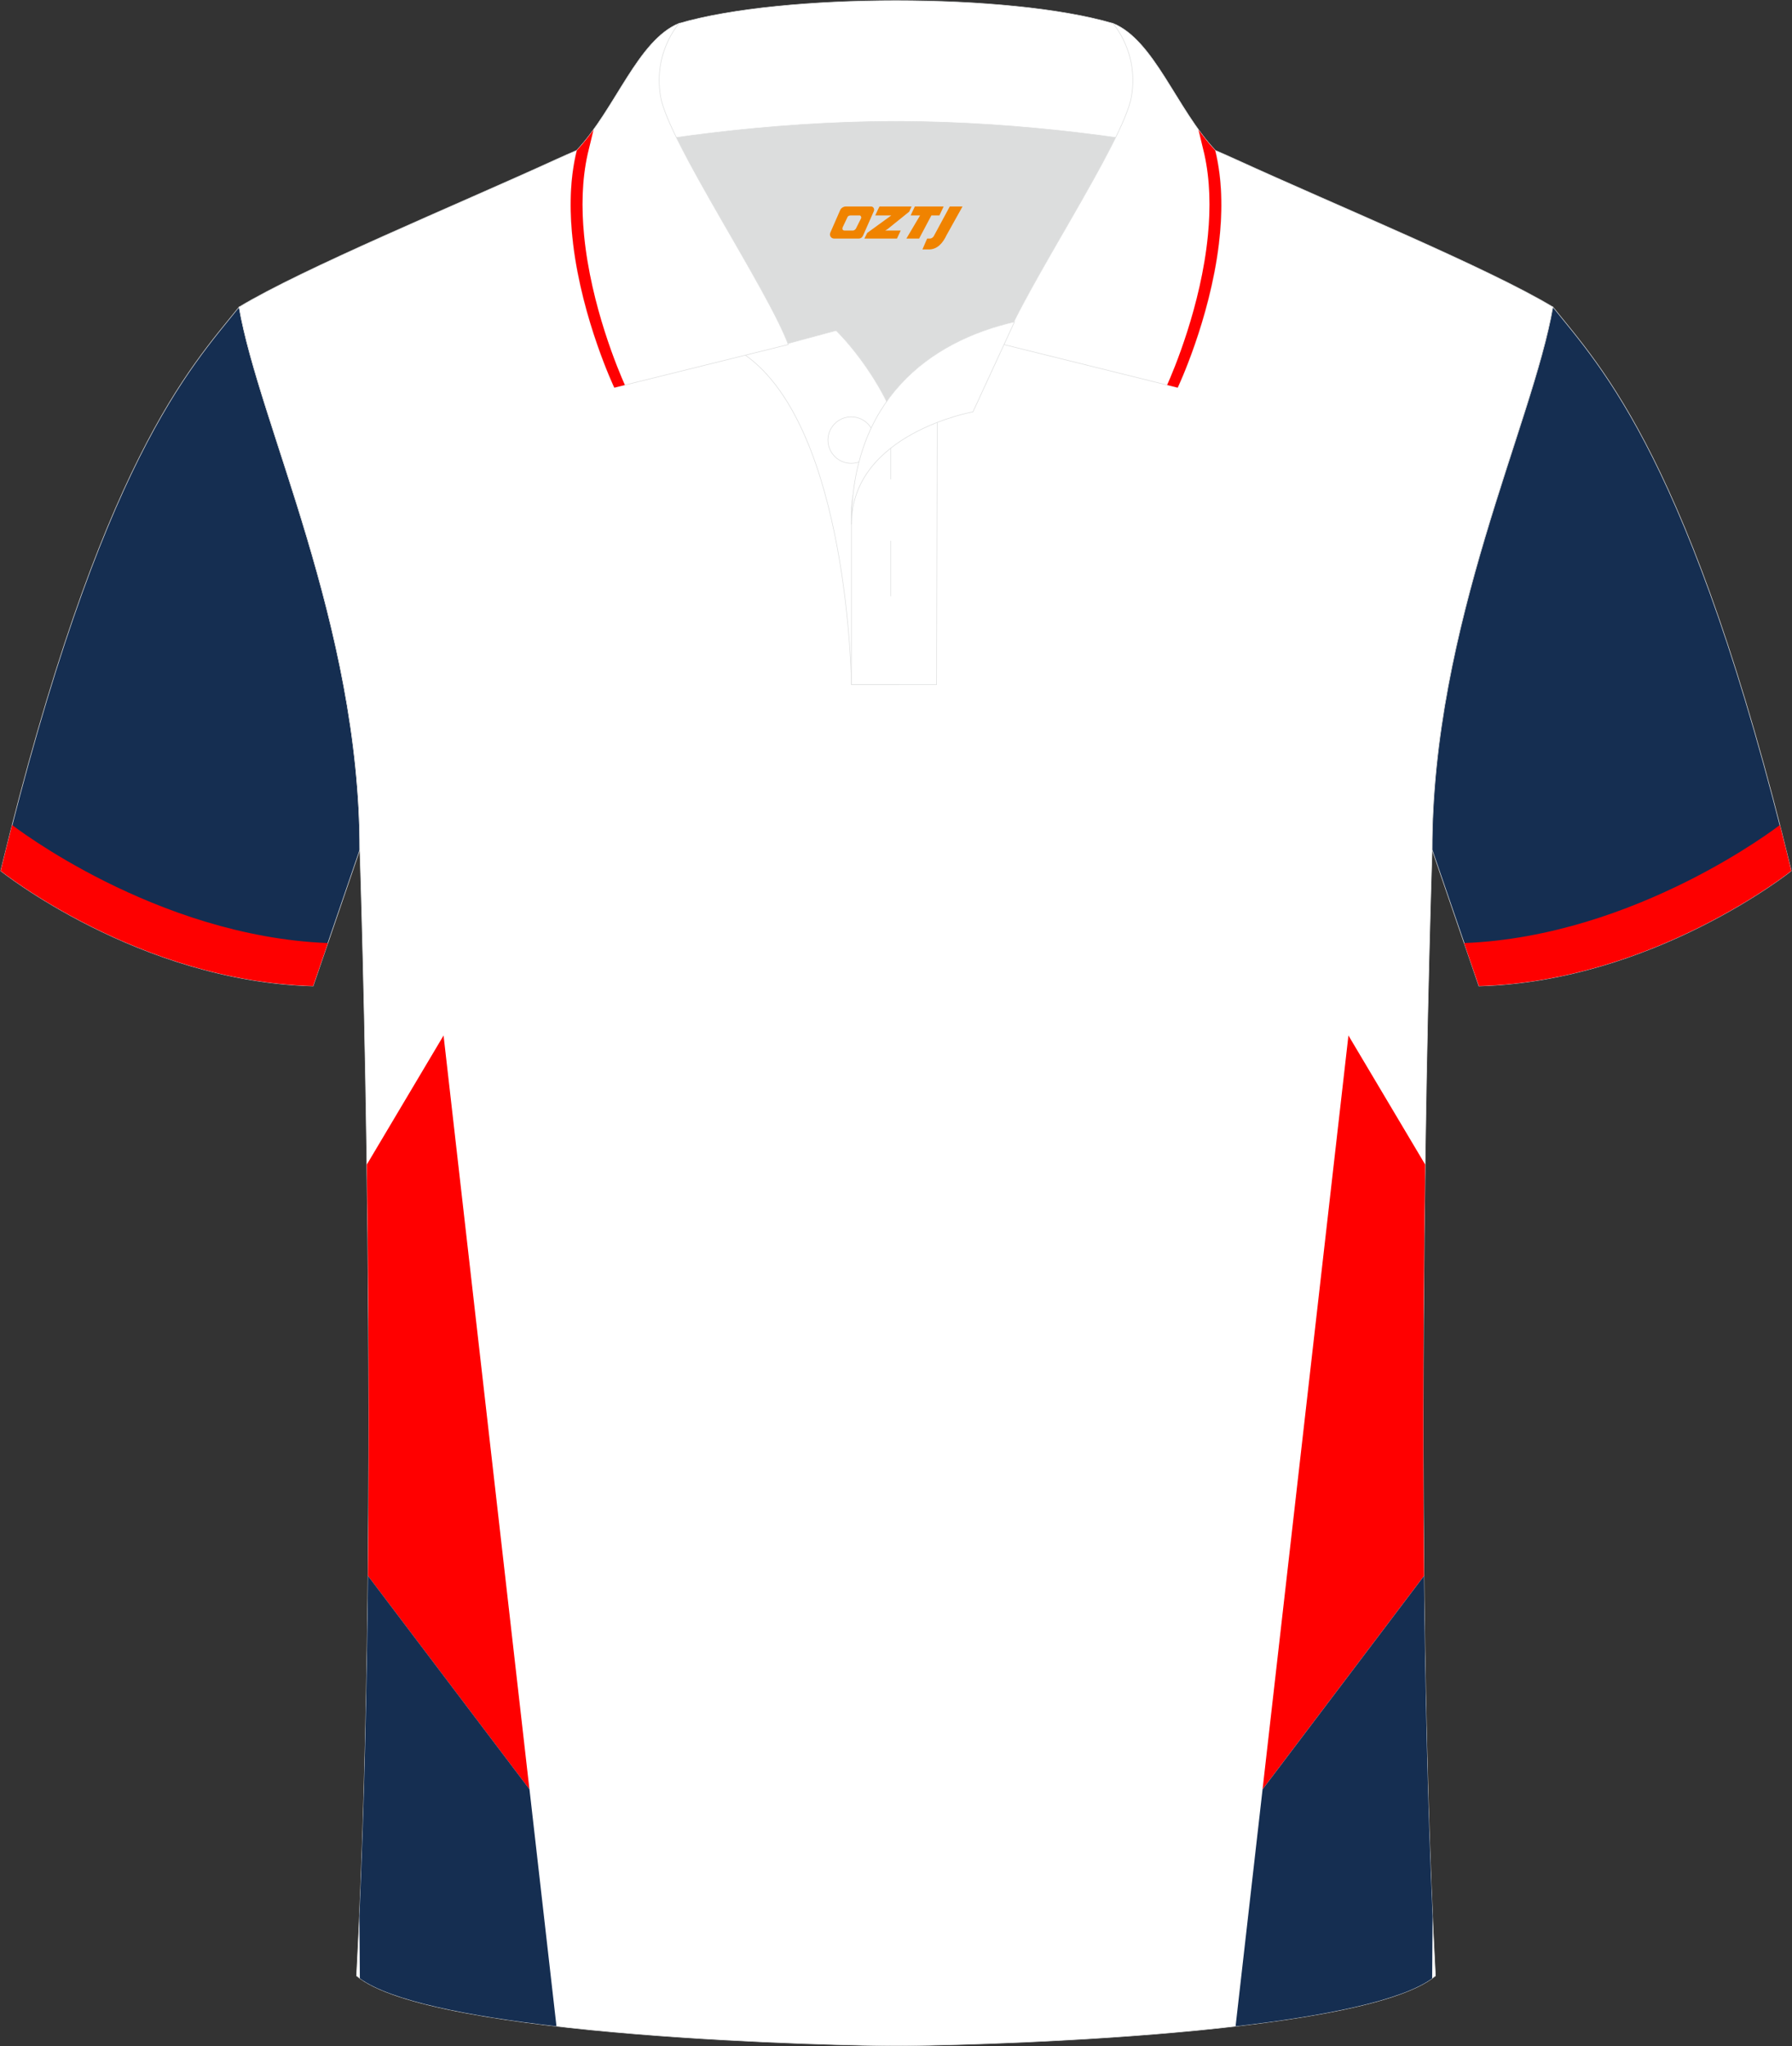 <?xml version="1.0" encoding="utf-8"?>
<!-- Generator: Adobe Illustrator 24.0.0, SVG Export Plug-In . SVG Version: 6.00 Build 0)  -->
<svg xmlns="http://www.w3.org/2000/svg" xmlns:xlink="http://www.w3.org/1999/xlink" version="1.1" id="图层_1" x="0px" y="0px" width="379.8px" height="433.5px" viewBox="0 0 379.8 433.5" enable-background="new 0 0 379.8 433.5" xml:space="preserve">
<rect x="0" y="0" width="379.8" height="433.5" fill="#333333" stroke="none"/>
<g>
	
		<path fill-rule="evenodd" clip-rule="evenodd" fill="#152E51" stroke="#DCDDDD" stroke-width="0.118" stroke-miterlimit="22.926" d="   M50.67,65.04C40.43,77.84,21.31,97.46,0.15,184.48c0,0,29.19,23.38,66.21,24.4c0,0,7.17-20.82,9.9-28.84   C76.26,132.26,54.95,89.8,50.67,65.04z"/>
	
		<path fill-rule="evenodd" clip-rule="evenodd" fill="#FFFFFF" stroke="#DCDDDD" stroke-width="0.118" stroke-miterlimit="22.926" d="   M76.26,180.05c0,0,4.68,137.15-0.7,238.51c15.6,13.15,104.62,14.84,114.34,14.82c9.72,0.03,98.74-1.67,114.34-14.82   c-5.38-101.36-0.7-238.51-0.7-238.51c0-47.79,21.31-90.25,25.59-115.01c-13.68-8.25-45.44-21.32-67.38-31.34   c-5.84-2.66-10.73-4.57-15.09-5.94L133.1,27.75c-4.32,1.37-9.2,3.29-15.06,5.95C96.1,43.72,64.34,56.79,50.67,65.04   C54.95,89.8,76.26,132.26,76.26,180.05z"/>
	<g>
		<path fill-rule="evenodd" clip-rule="evenodd" fill="#FF0000" d="M77.74,246.71l16.27-27.35l18.2,159.69l-34.23-45.22    C78.3,302.57,78.1,272.14,77.74,246.71z"/>
		<path fill-rule="evenodd" clip-rule="evenodd" fill="#152E51" d="M76.27,419.11l-0.1-13.21c1.02-23.24,1.58-47.9,1.82-72.07    l34.23,45.22l5.72,50.2C99.41,427.11,82.87,423.9,76.27,419.11z"/>
		<path fill-rule="evenodd" clip-rule="evenodd" fill="#FF0000" d="M302.06,246.71l-16.27-27.35l-18.2,159.69l34.22-45.22    C301.5,302.57,301.7,272.14,302.06,246.71z"/>
		<path fill-rule="evenodd" clip-rule="evenodd" fill="#152E51" d="M303.53,419.11l0.1-13.18c-1.02-23.24-1.58-47.91-1.82-72.09    l-34.22,45.22l-5.72,50.2C280.39,427.11,296.93,423.9,303.53,419.11z"/>
	</g>
	
		<path fill-rule="evenodd" clip-rule="evenodd" fill="#152E51" stroke="#DCDDDD" stroke-width="0.118" stroke-miterlimit="22.926" d="   M329.13,65.04c10.24,12.8,29.36,32.42,50.52,119.44c0,0-29.19,23.38-66.21,24.4c0,0-7.16-20.82-9.9-28.84   C303.54,132.26,324.85,89.8,329.13,65.04z"/>
	<path fill-rule="evenodd" clip-rule="evenodd" fill="#FE0000" d="M69.49,199.78c-36.54-1.42-66.83-24.95-66.92-25.01   c-0.8,3.14-1.61,6.38-2.42,9.71c0,0,29.19,23.38,66.21,24.4L69.49,199.78z"/>
	<path fill-rule="evenodd" clip-rule="evenodd" fill="#FE0000" d="M310.31,199.78c36.54-1.42,66.83-24.95,66.92-25.01   c0.8,3.14,1.61,6.38,2.42,9.71c0,0-29.19,23.38-66.21,24.4L310.31,199.78z"/>
	<g>
		<g>
			<path fill-rule="evenodd" clip-rule="evenodd" fill="#DCDDDD" d="M187.92,85.04c6.44-9.11,16.35-14.37,26.94-16.84     c5.24-10.64,16.08-27.82,21.62-39.14c-26.77-6.52-66.39-6.52-93.16,0c6.42,13.14,20,34.17,23.66,43.71l10.21-2.75     C177.2,70.02,183.2,75.69,187.92,85.04z"/>
			
				<path fill-rule="evenodd" clip-rule="evenodd" fill="#FFFFFF" stroke="#DCDDDD" stroke-width="0.118" stroke-miterlimit="22.926" d="     M157.94,75.21l19.26-5.19c0,0,11.74,11.1,15.3,27.84c3.55,16.74-1.86,47.18-1.86,47.18h-10.18     C180.46,145.03,179.93,90.78,157.94,75.21z"/>
			
				<path fill-rule="evenodd" clip-rule="evenodd" fill="#FFFFFF" stroke="#DCDDDD" stroke-width="0.118" stroke-miterlimit="22.926" d="     M180.46,107.49v37.54h18.04l0.14-60.77C189.8,87.17,180.95,98.7,180.46,107.49z"/>
			
				<path fill-rule="evenodd" clip-rule="evenodd" fill="#FFFFFF" stroke="#DCDDDD" stroke-width="0.118" stroke-miterlimit="22.926" d="     M121.98,33.04c13.38-3.26,40.91-7.33,67.92-7.33c27,0,54.53,4.07,67.92,7.33l-0.28-1.2c-8.22-8.78-12.93-23.33-21.69-26.89     c-10.94-3.22-28.44-4.82-45.95-4.82c-17.5,0-35.01,1.61-45.95,4.82c-8.77,3.57-13.47,18.11-21.69,26.89L121.98,33.04z"/>
			
				<path fill-rule="evenodd" clip-rule="evenodd" fill="#FFFFFF" stroke="#DCDDDD" stroke-width="0.118" stroke-miterlimit="22.926" d="     M143.95,4.95c0,0-5.58,6.05-3.94,15.53c1.63,9.49,22.57,40.53,27.06,52.51l-36.86,9.13c0,0-13.39-28.22-7.95-50.28     C130.49,23.06,135.19,8.52,143.95,4.95z"/>
			
				<path fill-rule="evenodd" clip-rule="evenodd" fill="#FFFFFF" stroke="#DCDDDD" stroke-width="0.118" stroke-miterlimit="22.926" d="     M235.85,4.95c0,0,5.58,6.05,3.95,15.53c-1.63,9.49-22.57,40.53-27.06,52.51l36.86,9.13c0,0,13.39-28.22,7.95-50.28     C249.32,23.06,244.61,8.52,235.85,4.95z"/>
			
				<path fill-rule="evenodd" clip-rule="evenodd" fill="#FFFFFF" stroke="#DCDDDD" stroke-width="0.118" stroke-miterlimit="22.926" d="     M180.41,98.16c2.72,0,4.93-2.22,4.93-4.93c0-2.72-2.22-4.93-4.93-4.93c-2.72,0-4.93,2.21-4.93,4.93     C175.48,95.95,177.7,98.16,180.41,98.16z"/>
			
				<line fill-rule="evenodd" clip-rule="evenodd" fill="none" stroke="#DCDDDD" stroke-width="0.118" stroke-miterlimit="22.926" x1="188.8" y1="114.56" x2="188.8" y2="126.31"/>
			
				<line fill-rule="evenodd" clip-rule="evenodd" fill="none" stroke="#DCDDDD" stroke-width="0.118" stroke-miterlimit="22.926" x1="188.8" y1="89.8" x2="188.8" y2="101.55"/>
			
				<path fill-rule="evenodd" clip-rule="evenodd" fill="#FFFFFF" stroke="#DCDDDD" stroke-width="0.118" stroke-miterlimit="22.926" d="     M215.02,68.17l-8.81,19.08c0,0-25.75,4.58-25.75,23.82C180.46,84.88,196.74,72.37,215.02,68.17z"/>
			
		</g>
		<path fill-rule="evenodd" clip-rule="evenodd" fill="#FF0002" d="M125.8,27.48c-0.93,1.28-1.89,2.51-2.9,3.66    c-0.21,0.24-0.42,0.47-0.64,0.7l-0.28,1.2c-1.3,6.04-1.25,12.49-0.5,18.67c1.96,16.16,8.72,30.41,8.72,30.41l2.24-0.56    c-1.3-2.9-7.19-16.71-8.65-31.74c-0.56-5.74-0.47-11.66,0.77-17.22C124.98,30.89,125.38,29.19,125.8,27.48z"/>
		<path fill-rule="evenodd" clip-rule="evenodd" fill="#FF0002" d="M254,27.48c0.93,1.28,1.89,2.51,2.9,3.66    c0.21,0.24,0.42,0.47,0.64,0.7l0.28,1.2c1.29,6.04,1.25,12.49,0.5,18.67c-1.96,16.16-8.72,30.41-8.72,30.41l-2.24-0.56    c1.3-2.9,7.19-16.71,8.65-31.74c0.56-5.74,0.47-11.66-0.77-17.22C254.82,30.89,254.42,29.19,254,27.48z"/>
	</g>
</g>
<g>
	<path fill="#F08300" d="M201.3,43.74l-3.4,6.3c-0.2,0.3-0.5,0.5-0.8,0.5h-0.6l-1,2.3h1.2c2,0.1,3.2-1.5,3.9-3L204,43.74h-2.5L201.3,43.74z"/>
	<polygon fill="#F08300" points="194.1,43.74 ,200,43.74 ,199.1,45.64 ,197.4,45.64 ,194.8,50.54 ,192.1,50.54 ,195,45.64 ,193,45.64 ,193.9,43.74"/>
	<polygon fill="#F08300" points="188.1,48.84 ,187.6,48.84 ,188.1,48.54 ,192.7,44.84 ,193.2,43.74 ,186.4,43.74 ,186.1,44.34 ,185.5,45.64 ,188.3,45.64 ,188.9,45.64 ,183.8,49.34    ,183.2,50.54 ,189.8,50.54 ,190.1,50.54 ,190.9,48.84"/>
	<path fill="#F08300" d="M184.6,43.74H179.3C178.8,43.74,178.3,44.04,178.1,44.44L176,49.24C175.7,49.84,176.1,50.54,176.8,50.54h5.2c0.4,0,0.7-0.2,0.9-0.6L185.2,44.74C185.4,44.24,185.1,43.74,184.6,43.74z M182.5,46.24L181.4,48.44C181.2,48.74,180.9,48.84,180.8,48.84l-1.8,0C178.8,48.84,178.4,48.74,178.6,48.14l1-2.1c0.1-0.3,0.4-0.4,0.7-0.4h1.9   C182.4,45.64,182.6,45.94,182.5,46.24z"/>
</g>
</svg>